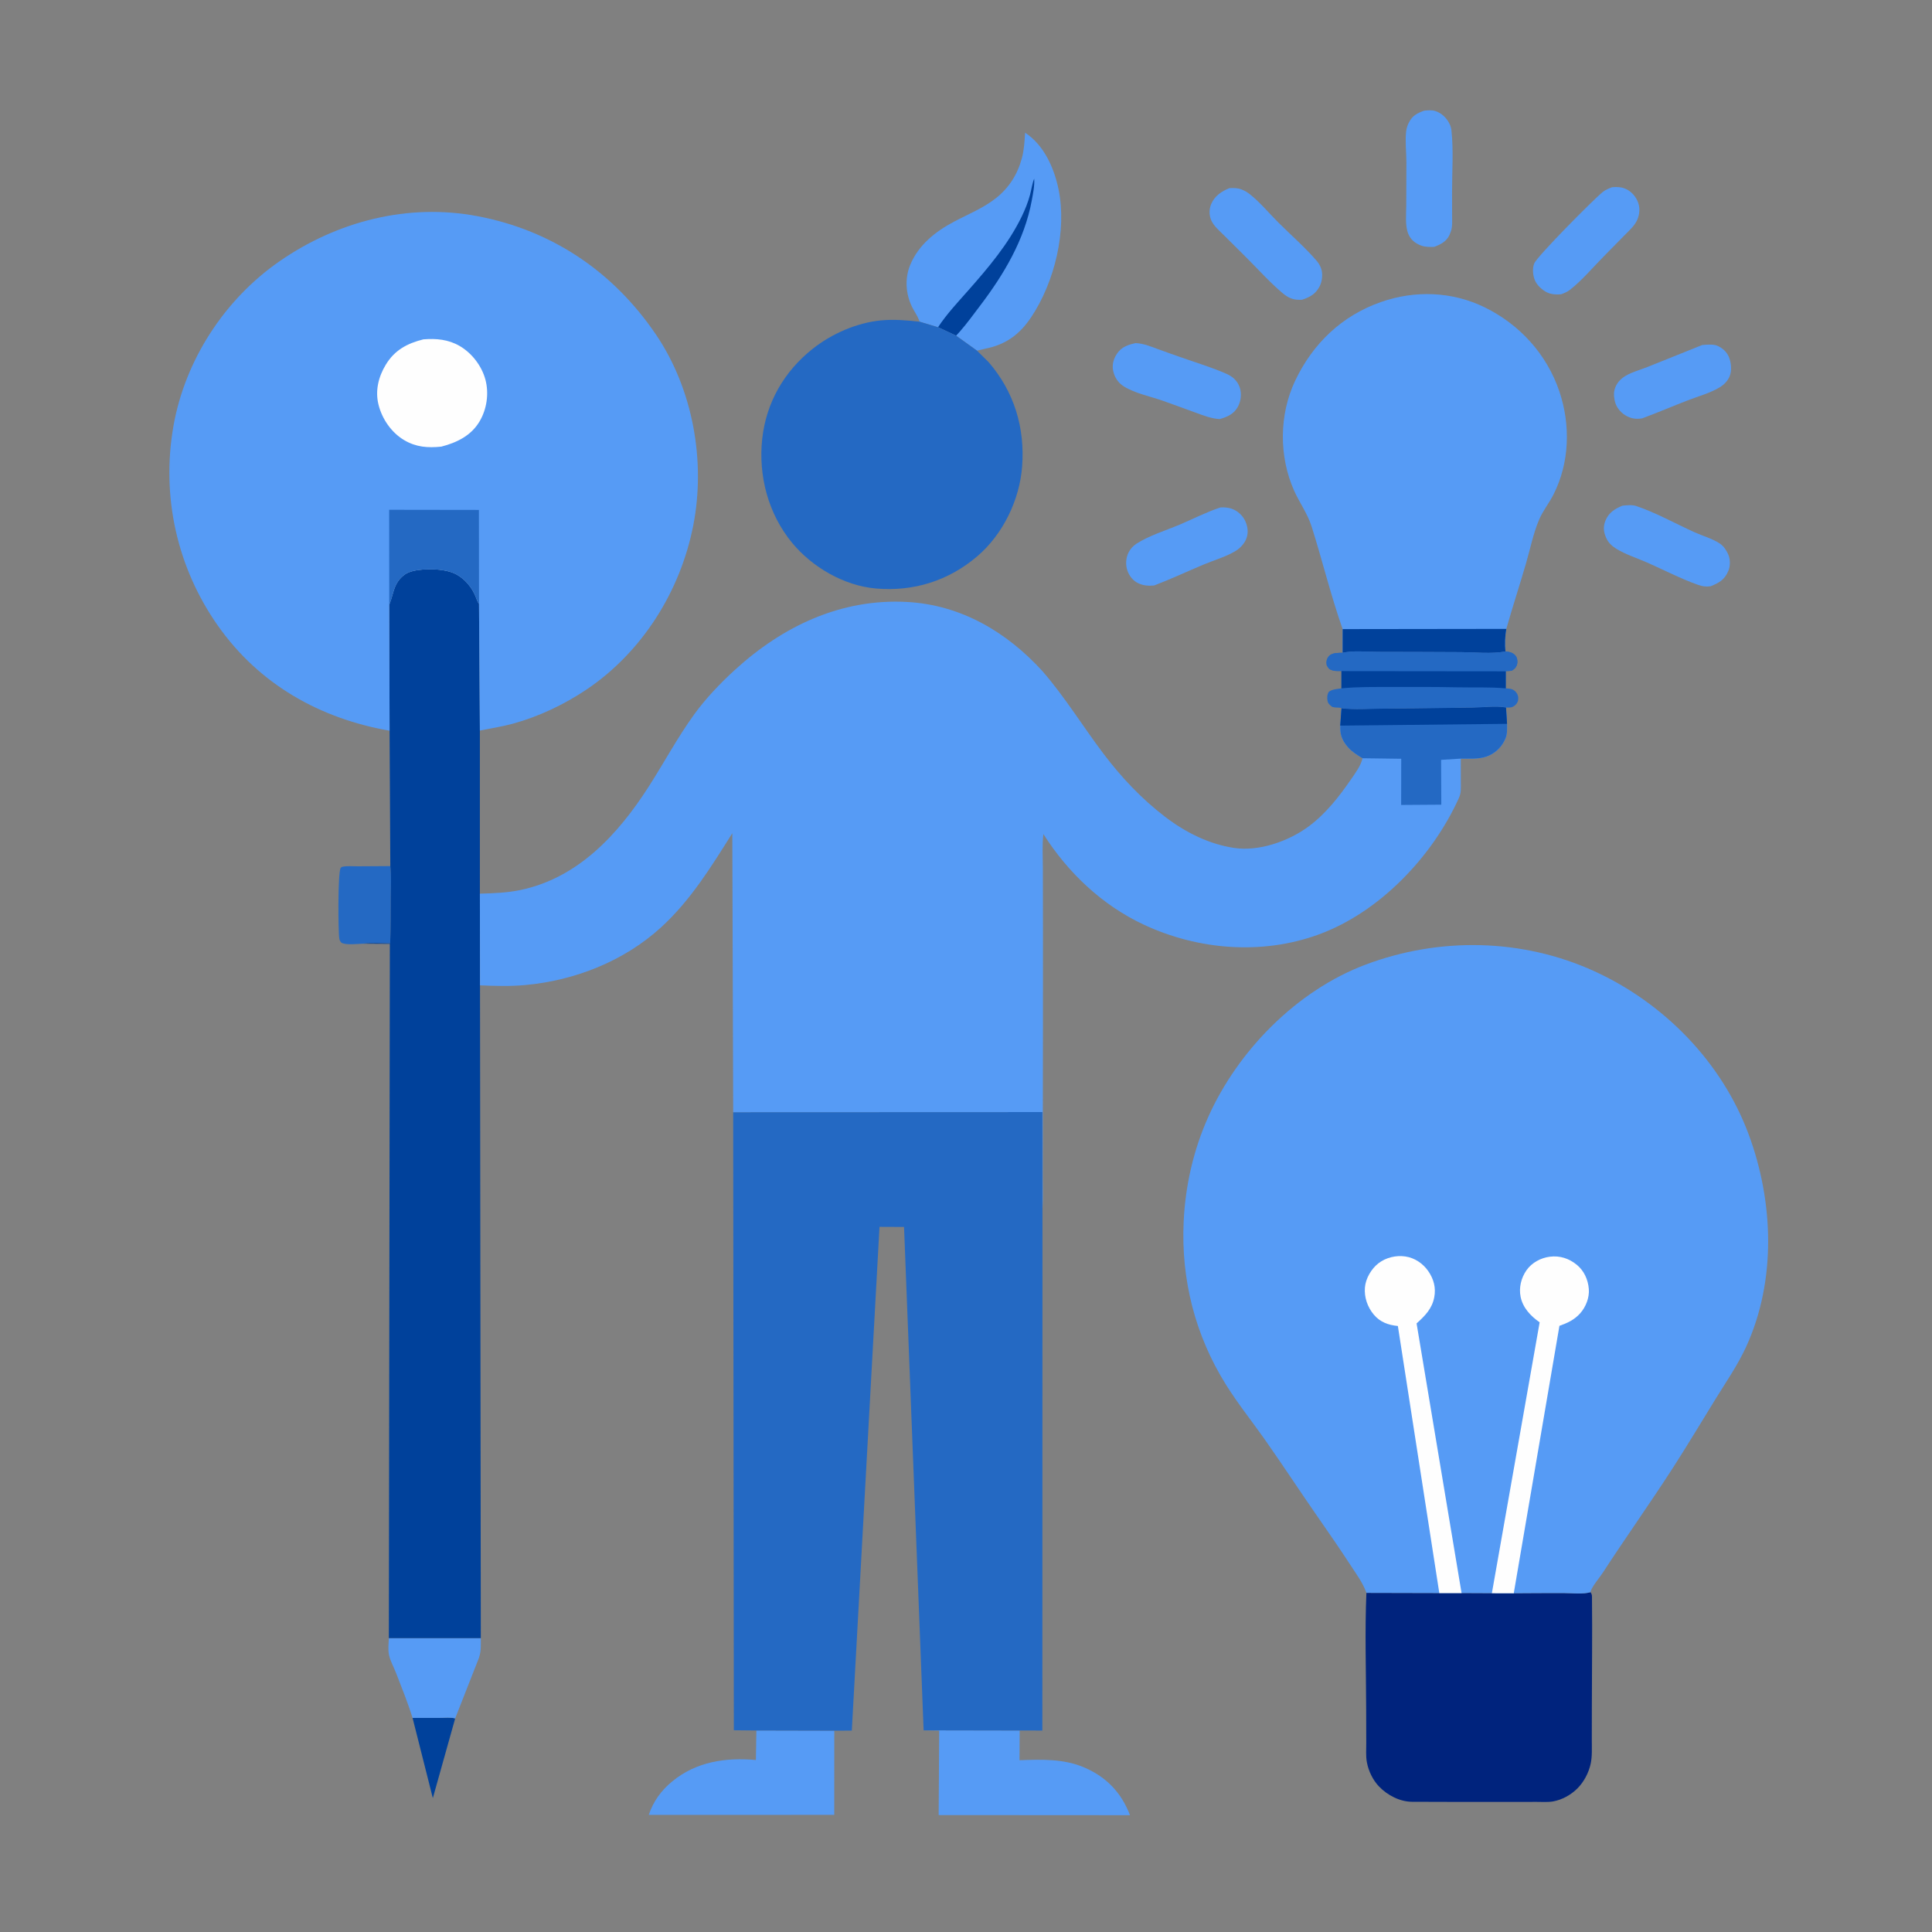 <?xml version="1.0" encoding="UTF-8"?> <svg xmlns="http://www.w3.org/2000/svg" width="267" height="267" viewBox="0 0 267 267" fill="none"><rect x="0" y="0" width="267" height="267" fill="#808080" stroke="none"/><path d="M57.016 237.413C58.285 237.41 59.555 237.408 60.825 237.407C61.474 237.407 62.282 237.314 62.906 237.48L59.817 248.499L57.016 237.413Z" fill="#00419B"></path><path d="M50.204 130.417C49.441 130.428 47.805 130.651 47.175 130.274C47.033 130.097 46.934 129.96 46.896 129.731C46.725 128.701 46.673 120.454 47.093 119.931C47.19 119.811 47.201 119.813 47.349 119.782C47.995 119.649 48.779 119.728 49.44 119.723C50.941 119.711 52.442 119.702 53.944 119.695C54.102 121.08 54.013 122.53 54.008 123.923C54 126.073 54.014 128.224 53.922 130.373C52.718 130.342 51.398 130.238 50.204 130.417Z" fill="#2469C3"></path><path d="M235.231 47.685C235.826 47.627 236.75 47.547 237.302 47.772C238.006 48.059 238.635 48.62 238.929 49.329C239.258 50.124 239.369 51.228 239.019 52.034C238.741 52.674 238.26 53.162 237.668 53.522C236.346 54.326 234.642 54.787 233.2 55.346C231.11 56.156 229.047 57.037 226.947 57.818C226.108 57.959 225.378 57.852 224.64 57.405C223.876 56.942 223.317 56.21 223.142 55.326L223.114 55.168C223.001 54.577 223.02 54.061 223.251 53.495C223.531 52.808 224.03 52.316 224.662 51.936C225.543 51.408 226.701 51.109 227.659 50.724C230.183 49.71 232.704 48.688 235.231 47.685Z" fill="#569BF5"></path><path d="M168.664 70.128C169.19 70.1 169.699 70.132 170.203 70.299C171.05 70.581 171.79 71.285 172.136 72.105C172.476 72.913 172.55 73.766 172.181 74.584C171.897 75.213 171.352 75.775 170.768 76.135C169.499 76.916 167.772 77.422 166.388 78C164.091 78.959 161.831 80.027 159.506 80.912C158.742 80.984 158.045 80.941 157.336 80.617C156.602 80.282 156.068 79.608 155.805 78.856C155.528 78.061 155.588 77.108 155.963 76.354C156.203 75.871 156.6 75.436 157.052 75.144C158.777 74.025 161.134 73.305 163.046 72.496C164.905 71.708 166.746 70.755 168.664 70.128Z" fill="#569BF5"></path><path d="M222.786 25.873C223.331 25.84 223.866 25.822 224.391 25.998C225.268 26.291 225.929 26.953 226.304 27.788C226.668 28.596 226.628 29.531 226.284 30.335C225.911 31.206 225.15 31.858 224.499 32.523C223.513 33.531 222.525 34.536 221.535 35.54C220.068 37.028 218.587 38.795 216.943 40.069C216.582 40.349 216.17 40.51 215.745 40.668C215.231 40.714 214.645 40.702 214.15 40.55C213.402 40.321 212.531 39.579 212.185 38.877C211.845 38.189 211.737 37.132 212.026 36.414C212.432 35.408 220.281 27.5 221.512 26.521C221.89 26.221 222.34 26.048 222.786 25.873Z" fill="#569BF5"></path><path d="M53.74 226.39L66.448 226.388C66.447 227.233 66.501 228.102 66.249 228.916L66.185 229.127L62.905 237.48C62.281 237.314 61.474 237.407 60.824 237.407C59.554 237.408 58.284 237.41 57.015 237.413C56.362 235.303 55.515 233.219 54.716 231.159C54.413 230.379 53.94 229.538 53.762 228.729C53.603 228.002 53.705 227.132 53.74 226.39Z" fill="#569BF5"></path><path d="M224.215 69.886C224.797 69.824 225.56 69.74 226.119 69.929C228.832 70.845 231.532 72.356 234.144 73.541C235.258 74.046 236.731 74.462 237.712 75.138C238.2 75.475 238.541 75.987 238.793 76.516C239.144 77.251 239.153 78.194 238.836 78.938C238.328 80.133 237.538 80.568 236.396 81.023C235.768 81.101 235.289 81.046 234.69 80.834C232.3 79.992 229.951 78.766 227.628 77.74C226.244 77.128 224.646 76.628 223.367 75.836C222.77 75.466 222.279 75.012 221.986 74.366C221.599 73.515 221.526 72.775 221.888 71.911C222.34 70.834 223.184 70.307 224.215 69.886Z" fill="#569BF5"></path><path d="M156.935 47.419C158.001 47.451 158.986 47.868 159.972 48.23C160.99 48.605 162.015 48.957 163.037 49.321C165.186 50.085 167.454 50.752 169.536 51.68C170.357 52.046 171.001 52.622 171.31 53.487C171.619 54.355 171.517 55.385 171.086 56.192C170.538 57.217 169.624 57.614 168.566 57.917C167.376 57.85 166.311 57.415 165.203 57.016C163.693 56.472 162.188 55.908 160.674 55.376C158.968 54.778 156.851 54.361 155.319 53.406C154.527 52.912 154.038 52.168 153.841 51.258C153.656 50.399 153.887 49.596 154.368 48.876C154.994 47.94 155.896 47.645 156.935 47.419Z" fill="#569BF5"></path><path d="M196.837 15.291C197.297 15.245 197.845 15.198 198.291 15.326C199.163 15.576 199.866 16.233 200.277 17.025C200.445 17.349 200.549 17.656 200.588 18.02C200.885 20.751 200.672 23.731 200.674 26.49C200.675 27.605 200.679 28.721 200.681 29.837C200.683 30.536 200.742 31.288 200.515 31.957L200.453 32.122L200.334 32.434C199.906 33.386 199.119 33.767 198.203 34.121C197.553 34.129 196.977 34.157 196.359 33.922C195.557 33.618 194.936 33.101 194.612 32.294C194.168 31.189 194.338 29.62 194.341 28.452C194.344 26.433 194.365 24.413 194.361 22.394C194.358 21.018 194.169 19.486 194.331 18.135C194.383 17.707 194.521 17.298 194.717 16.915C195.201 15.97 195.871 15.627 196.837 15.291Z" fill="#569BF5"></path><path d="M169.909 25.999C170.531 25.974 171.05 25.963 171.633 26.204C172.024 26.366 172.394 26.579 172.726 26.841C174.118 27.939 175.401 29.489 176.667 30.752C178.41 32.491 180.389 34.205 181.984 36.072C182.231 36.362 182.414 36.684 182.554 37.038C182.85 37.787 182.737 38.853 182.379 39.558C181.838 40.624 181.029 41.072 179.933 41.426C179.412 41.447 178.932 41.431 178.439 41.244C177.995 41.076 177.602 40.806 177.241 40.502C175.445 38.99 173.76 37.091 172.085 35.433C171.088 34.447 170.093 33.459 169.101 32.469C168.491 31.861 167.75 31.253 167.396 30.45C167.086 29.745 167.083 28.92 167.381 28.211C167.858 27.079 168.816 26.435 169.909 25.999Z" fill="#569BF5"></path><path d="M208.052 90.032C208.604 90.079 209.134 90.186 209.481 90.668C209.721 91.001 209.761 91.571 209.616 91.943C209.467 92.323 209.243 92.483 208.921 92.696L208.098 92.75L208.097 95.129C208.646 95.171 209.087 95.179 209.476 95.619C209.767 95.947 209.87 96.323 209.803 96.759C209.753 97.083 209.511 97.408 209.239 97.578C208.842 97.827 208.589 97.78 208.131 97.781C206.715 97.527 204.923 97.777 203.459 97.792C199.324 97.836 195.192 97.92 191.056 97.938C189.22 97.946 187.215 98.114 185.399 97.884C185.171 97.799 185.236 97.799 185.04 97.796C184.699 97.79 184.445 97.778 184.112 97.694C183.838 97.478 183.539 97.251 183.47 96.886C183.385 96.44 183.401 96.013 183.63 95.62C184.092 95.242 184.809 95.223 185.385 95.129L185.387 92.726C184.752 92.739 184.298 92.772 183.718 92.463C183.455 92.124 183.319 92.028 183.316 91.569C183.314 91.222 183.451 90.873 183.7 90.63C184.146 90.195 184.961 90.231 185.548 90.215C186.986 89.877 188.867 90.081 190.359 90.085C194.211 90.093 198.064 90.097 201.915 90.123C203.901 90.136 206.104 90.394 208.052 90.032Z" fill="#2469C3"></path><path d="M185.384 92.727L208.096 92.75L208.094 95.13C205.824 94.928 203.497 95.033 201.214 94.984C198.233 94.921 195.252 94.932 192.27 94.94C189.974 94.946 187.671 94.9 185.383 95.13L185.384 92.727Z" fill="#00419B"></path><path d="M208.052 90.032C208.604 90.079 209.134 90.186 209.481 90.668C209.721 91.001 209.761 91.571 209.616 91.943C209.467 92.323 209.243 92.483 208.921 92.696L208.098 92.75L185.387 92.726C184.752 92.739 184.298 92.772 183.718 92.463C183.455 92.124 183.319 92.028 183.316 91.569C183.314 91.222 183.451 90.873 183.7 90.63C184.146 90.195 184.961 90.231 185.548 90.215C186.986 89.877 188.867 90.081 190.359 90.085C194.211 90.093 198.064 90.097 201.915 90.123C203.901 90.136 206.104 90.394 208.052 90.032Z" fill="#2469C3"></path><path d="M104.53 239.151L115.298 239.176L115.292 250.811L89.656 250.818C90.299 248.931 91.355 247.464 92.89 246.198C96.214 243.457 100.28 242.851 104.465 243.232L104.53 239.151Z" fill="#569BF5"></path><path d="M127.645 239.13L140.918 239.155L140.894 243.258C143.949 243.152 147.028 243.039 149.898 244.286C152.958 245.616 154.976 247.768 156.165 250.858L129.722 250.841L129.792 239.169L127.645 239.13Z" fill="#569BF5"></path><path d="M127.093 44.459L127.01 44.238C126.767 43.607 126.355 43.039 126.054 42.432C125.161 40.629 125.018 38.474 125.794 36.602C126.931 33.855 129.257 32.007 131.823 30.646C133.79 29.602 135.869 28.781 137.631 27.39C139.459 25.946 140.63 24.081 141.227 21.838C141.53 20.698 141.597 19.512 141.668 18.34C144.272 20.044 145.671 23.183 146.285 26.142C147.473 31.877 145.748 38.956 142.534 43.797C140.933 46.209 139.01 47.629 136.147 48.192L135.018 48.46L132.13 46.386L129.634 45.221L127.093 44.459Z" fill="#569BF5"></path><path d="M129.637 45.221C130.834 43.398 132.362 41.778 133.803 40.145C136.582 36.997 139.354 33.732 141.198 29.929C141.662 28.97 142.058 27.989 142.338 26.959C142.54 26.217 142.641 25.397 142.925 24.686C142.989 25.686 142.768 26.732 142.587 27.714C141.586 33.145 138.74 37.915 135.446 42.25C134.539 43.443 133.647 44.685 132.66 45.811L132.133 46.386L129.637 45.221Z" fill="#00419B"></path><path d="M201.985 220.155L206.176 220.174L209.2 220.183C211.478 220.167 213.756 220.153 216.035 220.155C217.159 220.157 218.748 220.353 219.809 220.035C220.046 220.375 220.005 220.538 220.01 220.951C220.067 225.913 219.996 230.887 219.992 235.849C219.991 237.415 219.989 238.981 219.985 240.547C219.982 241.588 220.052 242.715 219.832 243.736C219.563 244.986 218.899 246.259 217.987 247.167C217.097 248.054 215.88 248.731 214.638 248.953C213.926 249.08 213.12 249.017 212.397 249.018C211.175 249.019 209.953 249.02 208.731 249.021C204.205 249.023 199.678 249.033 195.152 249.005C193.45 248.995 191.736 248.1 190.572 246.885C189.722 245.997 189.126 244.751 188.902 243.548C188.743 242.699 188.816 241.773 188.815 240.91C188.813 239.329 188.806 237.749 188.802 236.168C188.787 230.84 188.612 225.453 188.834 220.131L198.909 220.156L201.985 220.155Z" fill="#00237D"></path><path d="M135.019 48.459L136.628 50.048C140.164 54.147 141.66 59.117 141.256 64.472C140.906 69.102 138.607 73.84 135.064 76.871C131.082 80.276 126.234 81.784 121.042 81.329C116.638 80.943 112.24 78.382 109.462 75.011C106.17 71.013 104.781 65.763 105.339 60.642C105.884 55.638 108.372 51.33 112.298 48.213C114.906 46.142 118.363 44.618 121.694 44.283C123.475 44.103 125.32 44.261 127.094 44.459L129.635 45.221L132.131 46.386L135.019 48.459Z" fill="#2469C3"></path><path d="M185.552 86.942C183.916 82.303 182.749 77.455 181.264 72.763C180.692 70.957 179.601 69.504 178.839 67.793C176.731 63.058 176.766 57.31 178.991 52.615C181.428 47.474 185.452 43.63 190.824 41.746C195.545 40.09 200.686 40.267 205.202 42.484C210.034 44.856 213.776 48.974 215.502 54.094C217.066 58.733 216.921 63.939 214.689 68.345C214.089 69.531 213.227 70.587 212.707 71.808C211.896 73.709 211.475 75.861 210.896 77.851C210.014 80.88 209.031 83.874 208.172 86.912C207.995 87.847 207.946 89.082 208.051 90.033C206.103 90.394 203.9 90.137 201.914 90.124C198.062 90.098 194.21 90.094 190.358 90.085C188.866 90.082 186.985 89.878 185.547 90.216L185.552 86.942Z" fill="#569BF5"></path><path d="M185.552 86.942L208.172 86.912C207.995 87.847 207.946 89.082 208.051 90.033C206.103 90.394 203.9 90.136 201.914 90.124C198.062 90.098 194.209 90.094 190.358 90.085C188.866 90.082 186.985 89.878 185.547 90.215L185.552 86.942Z" fill="#00419B"></path><path d="M53.794 83.574C54.447 81.969 54.357 80.535 55.959 79.384C57.091 78.57 59.895 78.565 61.265 78.812L61.435 78.845C61.918 78.933 62.355 79.047 62.806 79.252C64.195 79.885 65.285 81.221 65.808 82.635C65.894 82.868 65.962 83.088 66.1 83.298L66.199 83.442L66.318 100.969L66.319 123.503L66.336 136.173L66.447 226.388L53.738 226.39L53.878 130.441L50.203 130.417C51.397 130.238 52.717 130.342 53.921 130.373C54.014 128.224 53.999 126.073 54.007 123.923C54.012 122.53 54.1 121.08 53.943 119.695L53.84 100.984L53.794 83.574Z" fill="#00419B"></path><path d="M101.324 153.704L144.066 153.687L144.068 167.04L144.052 239.158L140.918 239.155L127.644 239.13L124.938 169.565L121.546 169.551L117.719 239.168L115.298 239.176L104.529 239.151L101.415 239.119L101.324 153.704Z" fill="#2469C3"></path><path d="M53.839 100.984C44.202 99.303 35.825 94.576 30.123 86.484C24.471 78.464 22.276 68.627 23.957 58.953C25.546 49.806 31.025 41.375 38.644 36.097C46.617 30.575 56.377 28.049 66.002 29.877C76.31 31.836 84.775 37.565 90.65 46.231C95.767 53.779 97.549 63.733 95.806 72.625C94.023 81.718 88.738 90.151 80.987 95.34C77.927 97.388 74.415 99.047 70.857 100.019C69.348 100.431 67.841 100.647 66.318 100.969L66.199 83.441L66.1 83.297C65.962 83.088 65.893 82.868 65.807 82.634C65.284 81.221 64.195 79.885 62.805 79.252C62.355 79.047 61.918 78.933 61.434 78.844L61.265 78.811C59.895 78.564 57.091 78.57 55.959 79.384C54.356 80.535 54.447 81.968 53.793 83.573L53.839 100.984Z" fill="#569BF5"></path><path d="M53.781 70.453L66.185 70.471L66.2 83.441L66.101 83.297C65.963 83.088 65.894 82.867 65.808 82.634C65.285 81.221 64.196 79.885 62.806 79.251C62.356 79.046 61.919 78.932 61.435 78.844L61.266 78.811C59.896 78.564 57.092 78.57 55.96 79.383C54.358 80.535 54.448 81.968 53.795 83.573L53.781 70.453Z" fill="#2469C3"></path><path d="M58.515 46.898C60.28 46.753 61.969 46.909 63.531 47.818C65.221 48.802 66.581 50.583 67.084 52.464C67.597 54.383 67.279 56.565 66.26 58.264C65.084 60.224 63.132 61.167 60.991 61.723C59.13 61.917 57.499 61.801 55.849 60.821C54.085 59.773 52.799 57.895 52.309 55.923C51.829 53.994 52.304 52.065 53.319 50.394C54.541 48.38 56.286 47.449 58.515 46.898Z" fill="#FEFEFE"></path><path d="M66.32 123.503C68.231 123.447 70.07 123.389 71.948 122.994C79.896 121.322 85.404 115.319 89.623 108.752C91.763 105.419 93.622 101.928 95.949 98.712C97.543 96.51 99.555 94.409 101.562 92.577C108.18 86.536 116.213 82.706 125.32 83.188C132.768 83.583 139.09 87.305 144.046 92.73C147.154 96.305 149.599 100.316 152.443 104.086C154.935 107.393 157.72 110.361 161.016 112.883C163.801 115.015 167.056 116.656 170.546 117.183C174.001 117.706 178.116 116.247 180.874 114.197C183.211 112.461 185.06 110.103 186.697 107.723C187.282 106.871 188.079 105.813 188.299 104.787C187.629 104.393 186.851 103.901 186.332 103.317C185.466 102.341 185.179 101.559 185.221 100.282L185.398 97.884C187.214 98.114 189.22 97.946 191.056 97.938C195.192 97.92 199.323 97.836 203.459 97.792C204.923 97.777 206.715 97.528 208.131 97.781L208.273 100.033C208.278 100.768 208.337 101.498 208.007 102.175L207.908 102.38C207.373 103.436 206.459 104.231 205.329 104.593C204.288 104.925 202.962 104.836 201.88 104.84C201.886 105.928 201.89 107.017 201.885 108.105C201.881 108.832 201.952 109.536 201.645 110.213L201.558 110.411C197.885 118.461 190.625 126.085 182.229 129.15C174.399 132.009 165.569 131.291 158.077 127.79C152.316 125.097 147.592 120.61 144.196 115.272C144.01 116.799 144.119 118.417 144.122 119.959C144.128 122.776 144.133 125.594 144.136 128.411C144.147 136.953 144.129 145.495 144.117 154.037C144.113 156.882 144.107 159.728 144.101 162.573C144.097 164.053 144.157 165.564 144.07 167.04L144.068 153.687L101.326 153.704L101.204 115.154C98.271 119.803 95.468 124.396 91.367 128.149C86.254 132.829 79.434 135.513 72.569 136.134C70.492 136.322 68.417 136.264 66.338 136.173L66.32 123.503Z" fill="#569BF5"></path><path d="M185.396 97.884C187.212 98.114 189.218 97.947 191.053 97.938C195.189 97.92 199.321 97.836 203.457 97.792C204.92 97.777 206.712 97.528 208.129 97.781L208.271 100.033C208.276 100.768 208.335 101.498 208.005 102.175L207.906 102.38C207.371 103.436 206.457 104.231 205.327 104.592C204.286 104.925 202.96 104.836 201.878 104.84L199.157 105.011L199.185 111.205L193.638 111.243L193.649 104.86L188.297 104.787C187.627 104.393 186.849 103.901 186.33 103.317C185.464 102.341 185.177 101.559 185.219 100.282L185.396 97.884Z" fill="#2469C3"></path><path d="M185.396 97.884C187.212 98.114 189.218 97.947 191.053 97.938C195.189 97.92 199.321 97.836 203.457 97.792C204.92 97.777 206.712 97.528 208.129 97.781L208.271 100.033L185.219 100.282L185.396 97.884Z" fill="#00419B"></path><path d="M188.836 220.131L188.788 219.995C188.302 218.681 187.395 217.465 186.635 216.296C185.156 214.024 183.617 211.8 182.069 209.576C179.595 206.021 177.228 202.387 174.731 198.85C172.981 196.372 171.057 193.963 169.447 191.393C165.165 184.561 163.198 176.813 163.582 168.779C163.82 163.799 164.948 158.887 166.99 154.332C171.095 145.171 179.239 136.875 188.727 133.308C198.925 129.475 210.363 129.677 220.308 134.208C229.943 138.599 237.925 146.743 241.644 156.719C245.112 166.019 245.515 176.971 241.313 186.128C240.156 188.648 238.536 190.993 237.08 193.351C235.147 196.48 233.26 199.645 231.27 202.737C228.097 207.667 224.686 212.453 221.489 217.37C221.11 217.953 219.84 219.466 219.811 220.035C218.75 220.353 217.161 220.157 216.036 220.155C213.758 220.153 211.48 220.167 209.202 220.183L206.178 220.174L201.986 220.155L198.91 220.156L188.836 220.131Z" fill="#569BF5"></path><path d="M212.778 182.741C211.547 181.89 210.464 180.755 210.15 179.234C209.887 177.963 210.218 176.598 210.96 175.546C211.704 174.492 212.922 173.836 214.191 173.675C215.569 173.5 216.846 173.917 217.909 174.791C218.925 175.624 219.46 176.833 219.572 178.121C219.675 179.319 219.165 180.625 218.368 181.511C217.566 182.402 216.627 182.836 215.511 183.229L209.2 220.183L206.176 220.174L212.778 182.741Z" fill="#FEFEFE"></path><path d="M193.184 183.249C191.874 183.125 190.735 182.724 189.862 181.686C188.988 180.648 188.517 179.286 188.63 177.933C188.733 176.686 189.51 175.352 190.495 174.588C191.524 173.79 192.937 173.449 194.222 173.642C195.521 173.838 196.656 174.61 197.396 175.684C198.145 176.772 198.46 177.97 198.214 179.269C197.91 180.879 196.927 181.846 195.77 182.894L201.986 220.155L198.91 220.156L193.184 183.249Z" fill="#FEFEFE"></path></svg> 